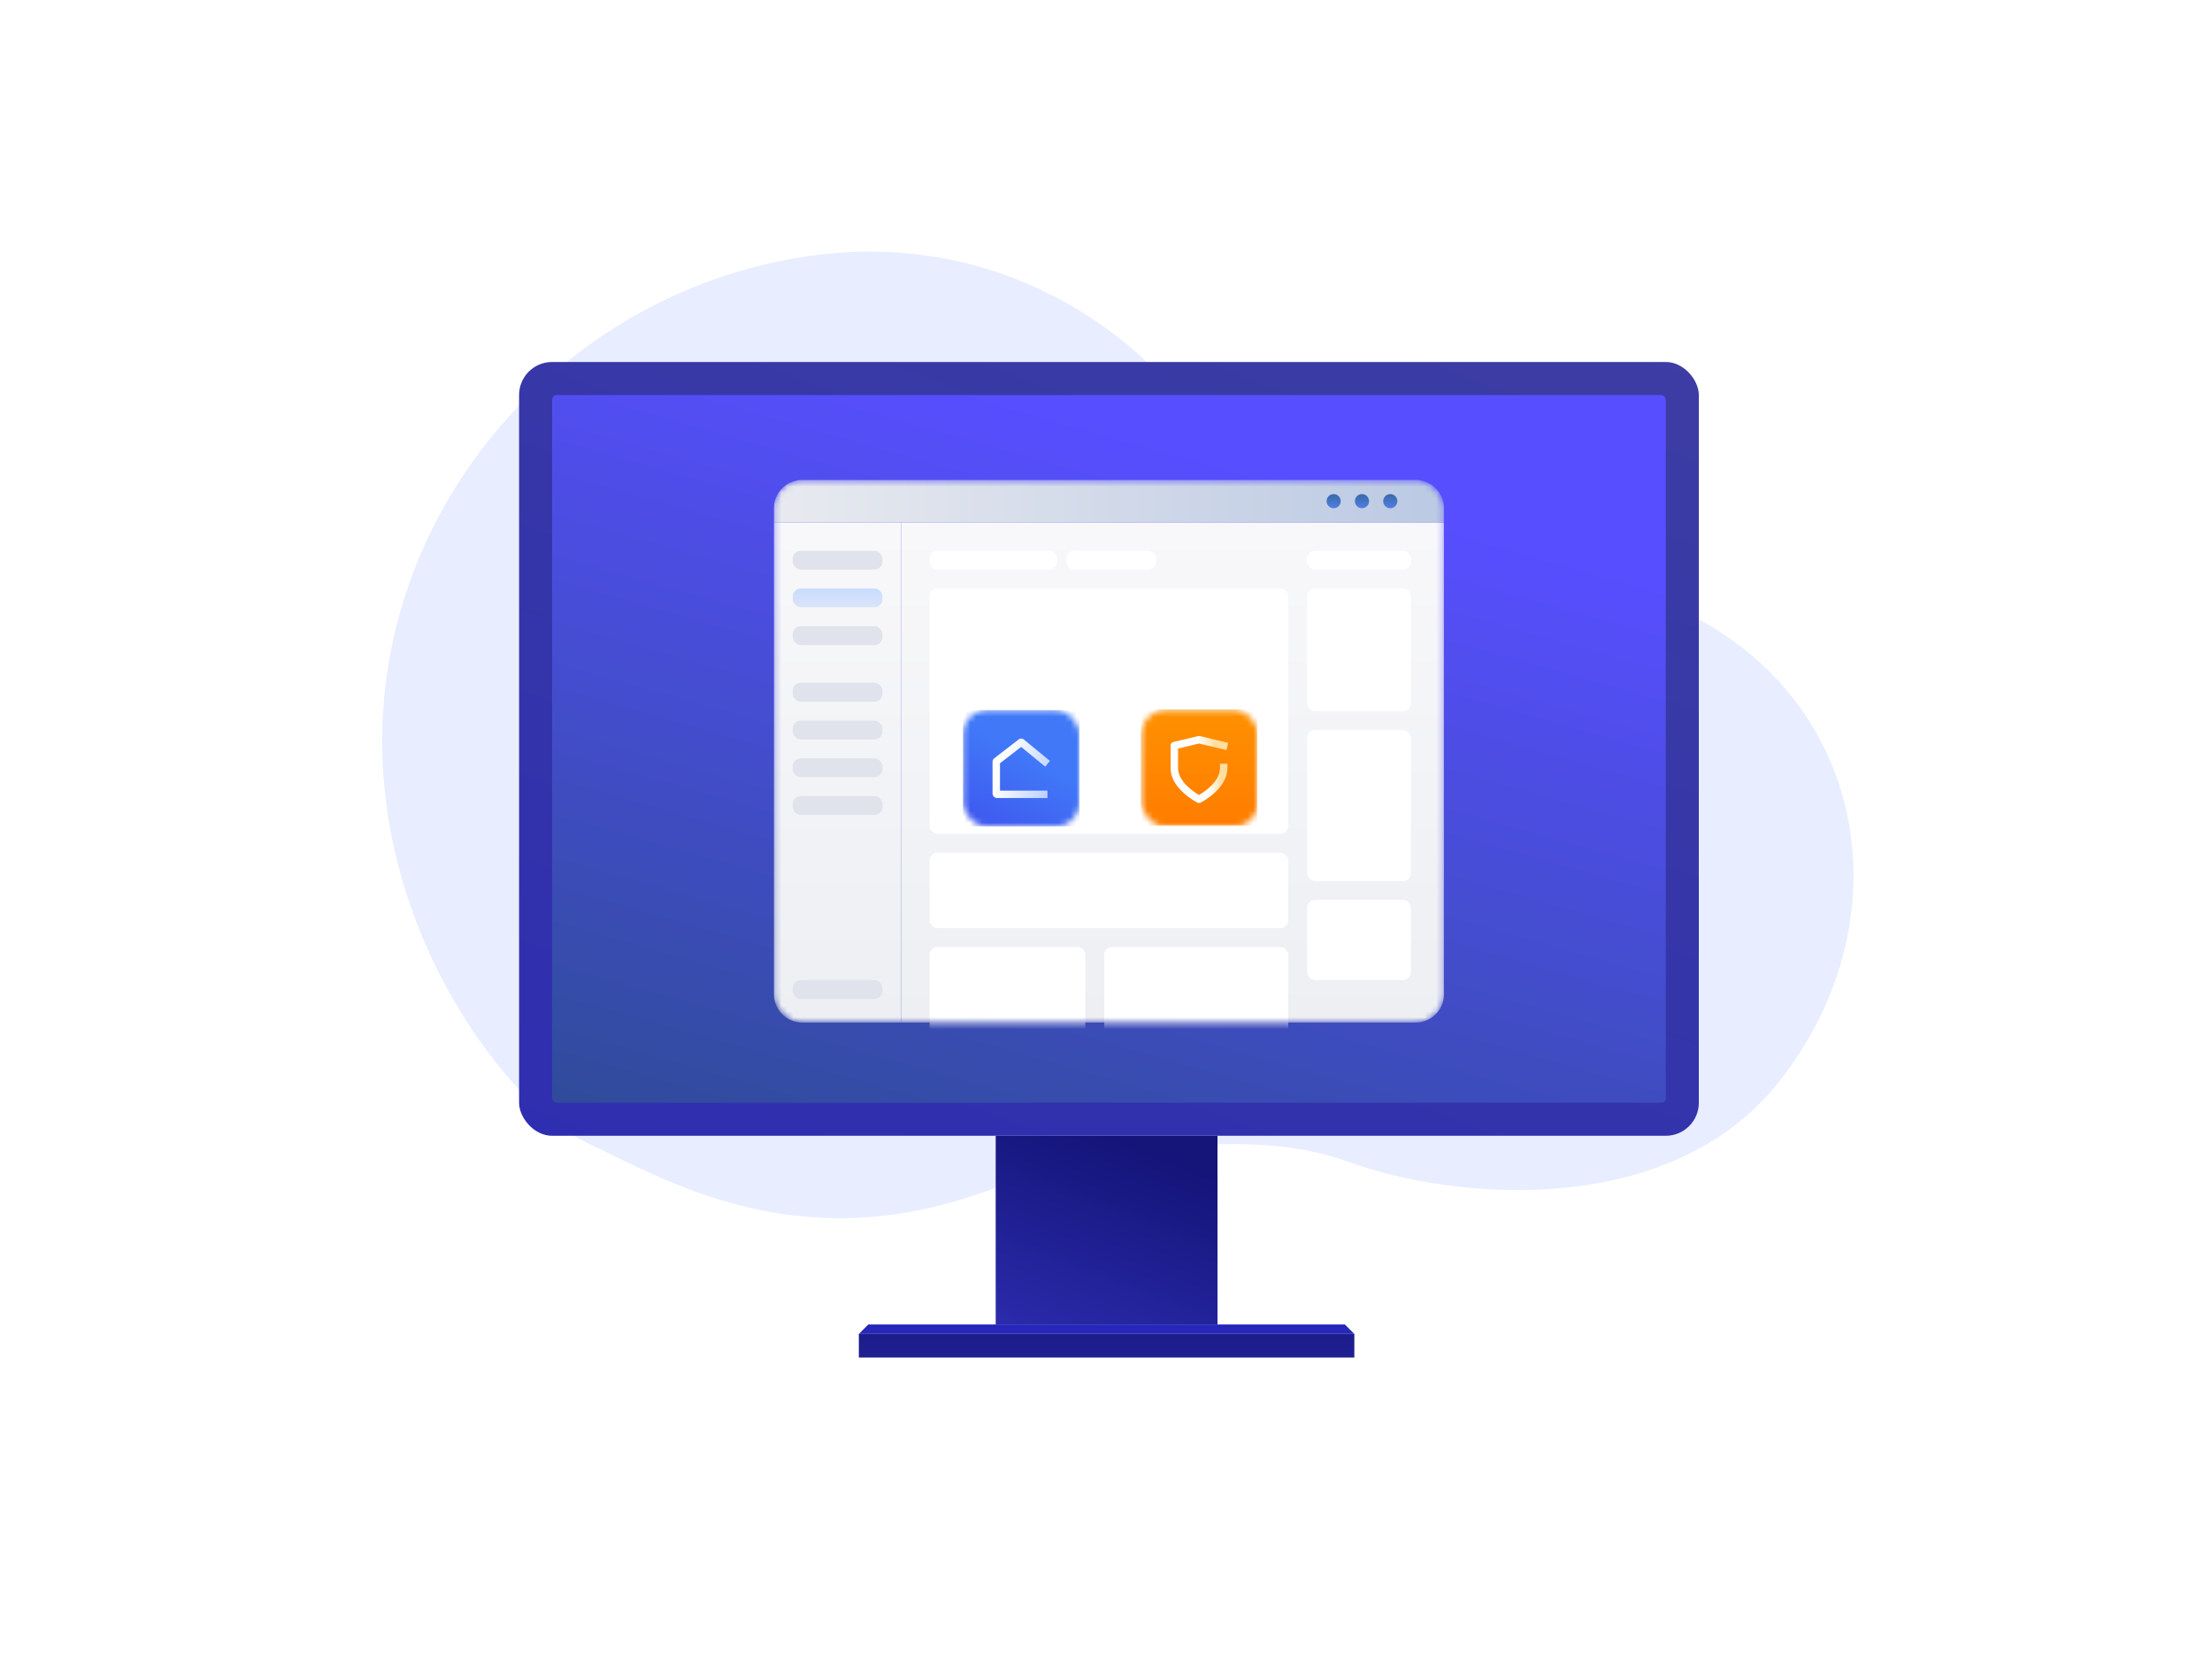 <svg width="375" height="281" viewBox="0 0 375 281" fill="none" xmlns="http://www.w3.org/2000/svg">
    <path opacity=".15" d="M136.269 43.545c32.646-5.035 54.806 12.9 62.725 22.83 27.028 33.898 59.9 27.318 80.662 34.875 36.831 13.405 44.473 54.021 21.739 82.402-18.186 22.706-54.007 20.177-72.894 13.303-19.506-7.1-47.416.045-61.898 5.218-32.201 11.503-54.742-2.721-67.047-8.374-12.305-5.653-33.903-32.499-34.738-66.075-1.045-41.97 30.643-77.884 71.451-84.179z" fill="#668BFF"/>
    <path fill="url(#689pythoha)" d="M145.6 226.176h84v4h-84z"/>
    <path fill="url(#xzz9qx2adb)" d="M168.801 192.574h37.6v32h-37.6z"/>
    <path fill-rule="evenodd" clip-rule="evenodd" d="M147.2 224.574H228l1.6 1.6h-84l1.6-1.6z" fill="url(#y6nab2z5yc)"/>
    <rect x="88" y="61.375" width="200" height="131.2" rx="5.6" fill="url(#iu7dnnk2ed)"/>
    <rect x="93.6" y="66.975" width="188.8" height="120" rx=".8" fill="url(#o521hx38ee)"/>
    <mask id="5rz0h2eo7g" style="mask-type:alpha" maskUnits="userSpaceOnUse" x="131" y="81" width="114" height="93">
        <rect x="131.199" y="81.375" width="113.6" height="92" rx="4.8" fill="url(#v3ufp79olf)"/>
    </mask>
    <g mask="url(#5rz0h2eo7g)">
        <path d="M152.799 88.574h92v80a4.8 4.8 0 0 1-4.8 4.8h-87.2v-84.8z" fill="url(#2ibafpn37h)"/>
        <path d="M131.199 88.574h21.6v84.8h-16.8a4.8 4.8 0 0 1-4.8-4.8v-80z" fill="url(#w1guxe86yi)"/>
        <g filter="url(#cg5t0u76zj)">
            <rect x="134.398" y="99.775" width="15.2" height="3.2" rx="1.346" fill="url(#rk89nx8lek)"/>
            <rect x="134.398" y="93.375" width="15.2" height="3.2" rx="1.346" fill="#E0E3EB"/>
            <rect x="134.398" y="106.176" width="15.2" height="3.2" rx="1.346" fill="#E0E3EB"/>
            <rect x="134.398" y="115.775" width="15.2" height="3.2" rx="1.346" fill="#E0E3EB"/>
            <rect x="134.398" y="122.176" width="15.2" height="3.2" rx="1.346" fill="#E0E3EB"/>
            <rect x="134.398" y="128.574" width="15.2" height="3.2" rx="1.346" fill="#E0E3EB"/>
            <rect x="134.398" y="134.975" width="15.2" height="3.2" rx="1.346" fill="#E0E3EB"/>
            <rect x="134.398" y="166.176" width="15.2" height="3.2" rx="1.346" fill="#E0E3EB"/>
            <rect x="157.598" y="93.375" width="21.6" height="3.2" rx="1.346" fill="#fff"/>
            <rect x="180.799" y="93.375" width="15.2" height="3.2" rx="1.346" fill="#fff"/>
            <rect x="157.598" y="99.775" width="60.8" height="41.6" rx="1.346" fill="#fff"/>
            <rect x="157.598" y="144.574" width="60.8" height="12.8" rx="1.346" fill="#fff"/>
            <rect x="157.598" y="160.574" width="26.4" height="15.2" rx="1.346" fill="#fff"/>
            <rect x="187.199" y="160.574" width="31.2" height="15.2" rx="1.346" fill="#fff"/>
            <rect x="221.598" y="99.775" width="17.6" height="20.8" rx="1.346" fill="#fff"/>
            <rect x="221.598" y="152.574" width="17.6" height="13.6" rx="1.346" fill="#fff"/>
            <rect x="221.598" y="123.775" width="17.6" height="25.6" rx="1.346" fill="#fff"/>
            <rect x="221.598" y="93.375" width="17.6" height="3.2" rx="1.346" fill="#fff"/>
        </g>
        <path d="M131.199 86.175a4.8 4.8 0 0 1 4.8-4.8h104a4.8 4.8 0 0 1 4.8 4.8v2.4h-113.6v-2.4z" fill="url(#6uri8i6fql)"/>
        <circle cx="235.694" cy="84.975" r="1.2" fill="url(#88ptvm0j0m)"/>
        <circle cx="230.895" cy="84.975" r="1.2" fill="url(#zjb0e1v84n)"/>
        <circle cx="226.095" cy="84.975" r="1.2" fill="url(#jyw5hdt8ho)"/>
    </g>
    <mask id="szs59tphap" style="mask-type:luminance" maskUnits="userSpaceOnUse" x="163" y="120" width="20" height="21">
        <rect x="163.262" y="120.404" width="19.737" height="19.737" rx="4.112" fill="#fff"/>
    </mask>
    <g mask="url(#szs59tphap)">
        <path fill="url(#r8binuvq2q)" d="M163.262 120.404h19.737v19.737h-19.737z"/>
        <path d="M172.691 125.379a.713.713 0 0 1 .869-.001l.018.014 4.419 3.622-.801.977-4.08-3.345-3.587 2.766v4.638h8.048v1.263h-8.517a.793.793 0 0 1-.794-.772v-5.359c0-.238.106-.463.289-.613l.02-.016 4.116-3.174z" fill="url(#dcu0b7zqzr)"/>
    </g>
    <mask id="nb3is1qcqs" style="mask-type:luminance" maskUnits="userSpaceOnUse" x="193" y="120" width="21" height="21">
        <rect x="193.525" y="120.404" width="19.737" height="19.737" rx="4.112" fill="#fff"/>
    </mask>
    <g mask="url(#nb3is1qcqs)">
        <path d="M213.131 120.273h-19.736v19.737h19.736v-19.737z" fill="url(#r9d14p33vt)"/>
        <path d="M203.122 124.802a.633.633 0 0 1 .267-.005l.026.005 4.799 1.145-.293 1.229-4.652-1.11-3.553.847v3.204c0 .636.16 1.252.458 1.766l.033.055c.536.941 1.51 1.919 3.007 2.821l.055.033.055-.033c1.477-.89 2.446-1.855 2.987-2.785l.021-.038c.312-.542.48-1.142.489-1.764l.001-.055v-.632h1.263v.632c0 .865-.228 1.7-.656 2.447-.694 1.217-1.95 2.439-3.85 3.508a.629.629 0 0 1-.62 0c-1.878-1.057-3.127-2.262-3.825-3.466l-.021-.036-.024-.041a4.781 4.781 0 0 1-.636-2.355v-3.759c0-.286.192-.535.465-.609l.02-.006 4.184-.998z" fill="url(#2nqq8ps0su)"/>
    </g>
    <defs>
        <linearGradient id="689pythoha" x1="-85.809" y1="218.506" x2="-85.801" y2="244.341" gradientUnits="userSpaceOnUse">
            <stop stop-color="#141479"/>
            <stop offset="1" stop-color="#2D2DB1"/>
        </linearGradient>
        <linearGradient id="xzz9qx2adb" x1="166.537" y1="184.574" x2="152.266" y2="222.148" gradientUnits="userSpaceOnUse">
            <stop stop-color="#141479"/>
            <stop offset="1" stop-color="#2D2DB1"/>
        </linearGradient>
        <linearGradient id="y6nab2z5yc" x1="-85.809" y1="221.506" x2="-85.808" y2="231.84" gradientUnits="userSpaceOnUse">
            <stop stop-color="#2323BD"/>
            <stop offset="1" stop-color="#2D2DB1"/>
        </linearGradient>
        <linearGradient id="iu7dnnk2ed" x1="112.334" y1="-106.265" x2="6.852" y2="178.295" gradientUnits="userSpaceOnUse">
            <stop stop-color="#44449D"/>
            <stop offset="1" stop-color="#2D2DB1"/>
        </linearGradient>
        <linearGradient id="o521hx38ee" x1="82.606" y1="42.398" x2="41.677" y2="186.699" gradientUnits="userSpaceOnUse">
            <stop stop-color="#574EFF"/>
            <stop offset="1" stop-color="#2C4B90"/>
        </linearGradient>
        <linearGradient id="v3ufp79olf" x1="131.199" y1="81.375" x2="131.199" y2="173.375" gradientUnits="userSpaceOnUse">
            <stop stop-color="#F8F8FA"/>
            <stop offset="1" stop-color="#EDEFF3"/>
        </linearGradient>
        <linearGradient id="2ibafpn37h" x1="152.799" y1="88.574" x2="152.799" y2="173.374" gradientUnits="userSpaceOnUse">
            <stop stop-color="#F8F8FA"/>
            <stop offset="1" stop-color="#EDEFF3"/>
        </linearGradient>
        <linearGradient id="w1guxe86yi" x1="131.199" y1="88.574" x2="131.199" y2="173.374" gradientUnits="userSpaceOnUse">
            <stop stop-color="#F8F8FA"/>
            <stop offset="1" stop-color="#EDEFF3"/>
        </linearGradient>
        <linearGradient id="rk89nx8lek" x1="134.398" y1="99.775" x2="134.398" y2="102.975" gradientUnits="userSpaceOnUse">
            <stop stop-color="#C9DBFF"/>
            <stop offset="1" stop-color="#DBE4F8"/>
        </linearGradient>
        <linearGradient id="6uri8i6fql" x1="244.799" y1="81.375" x2="131.199" y2="81.375" gradientUnits="userSpaceOnUse">
            <stop stop-color="#BBC9E3"/>
            <stop offset="1" stop-color="#E8EAEF"/>
        </linearGradient>
        <linearGradient id="88ptvm0j0m" x1="234.494" y1="83.775" x2="234.494" y2="86.175" gradientUnits="userSpaceOnUse">
            <stop stop-color="#3869A7"/>
            <stop offset="1" stop-color="#517EE4"/>
        </linearGradient>
        <linearGradient id="zjb0e1v84n" x1="229.695" y1="83.775" x2="229.695" y2="86.175" gradientUnits="userSpaceOnUse">
            <stop stop-color="#3869A7"/>
            <stop offset="1" stop-color="#517EE4"/>
        </linearGradient>
        <linearGradient id="jyw5hdt8ho" x1="224.895" y1="83.775" x2="224.895" y2="86.175" gradientUnits="userSpaceOnUse">
            <stop stop-color="#3869A7"/>
            <stop offset="1" stop-color="#517EE4"/>
        </linearGradient>
        <linearGradient id="r8binuvq2q" x1="170.51" y1="158.148" x2="183.699" y2="133.261" gradientUnits="userSpaceOnUse">
            <stop stop-color="#3E3AE5"/>
            <stop offset="1" stop-color="#4078F8"/>
        </linearGradient>
        <linearGradient id="dcu0b7zqzr" x1="182.179" y1="128.423" x2="171.432" y2="124.971" gradientUnits="userSpaceOnUse">
            <stop stop-color="#A9C3FF"/>
            <stop offset="1" stop-color="#fff"/>
        </linearGradient>
        <linearGradient id="r9d14p33vt" x1="203.263" y1="120.273" x2="203.263" y2="140.01" gradientUnits="userSpaceOnUse">
            <stop stop-color="#FF9000"/>
            <stop offset="1" stop-color="#FF7D00"/>
        </linearGradient>
        <linearGradient id="2nqq8ps0su" x1="200.081" y1="130.339" x2="206.593" y2="129.029" gradientUnits="userSpaceOnUse">
            <stop stop-color="#fff"/>
            <stop offset=".593" stop-color="#fff"/>
            <stop offset="1" stop-color="#FFDE9E"/>
        </linearGradient>
        <filter id="cg5t0u76zj" x="131.098" y="90.075" width="111.399" height="88.998" filterUnits="userSpaceOnUse" color-interpolation-filters="sRGB">
            <feFlood flood-opacity="0" result="BackgroundImageFix"/>
            <feBlend in="SourceGraphic" in2="BackgroundImageFix" result="shape"/>
            <feGaussianBlur stdDeviation="1.65" result="effect1_foregroundBlur_4349_74319"/>
        </filter>
    </defs>
</svg>
